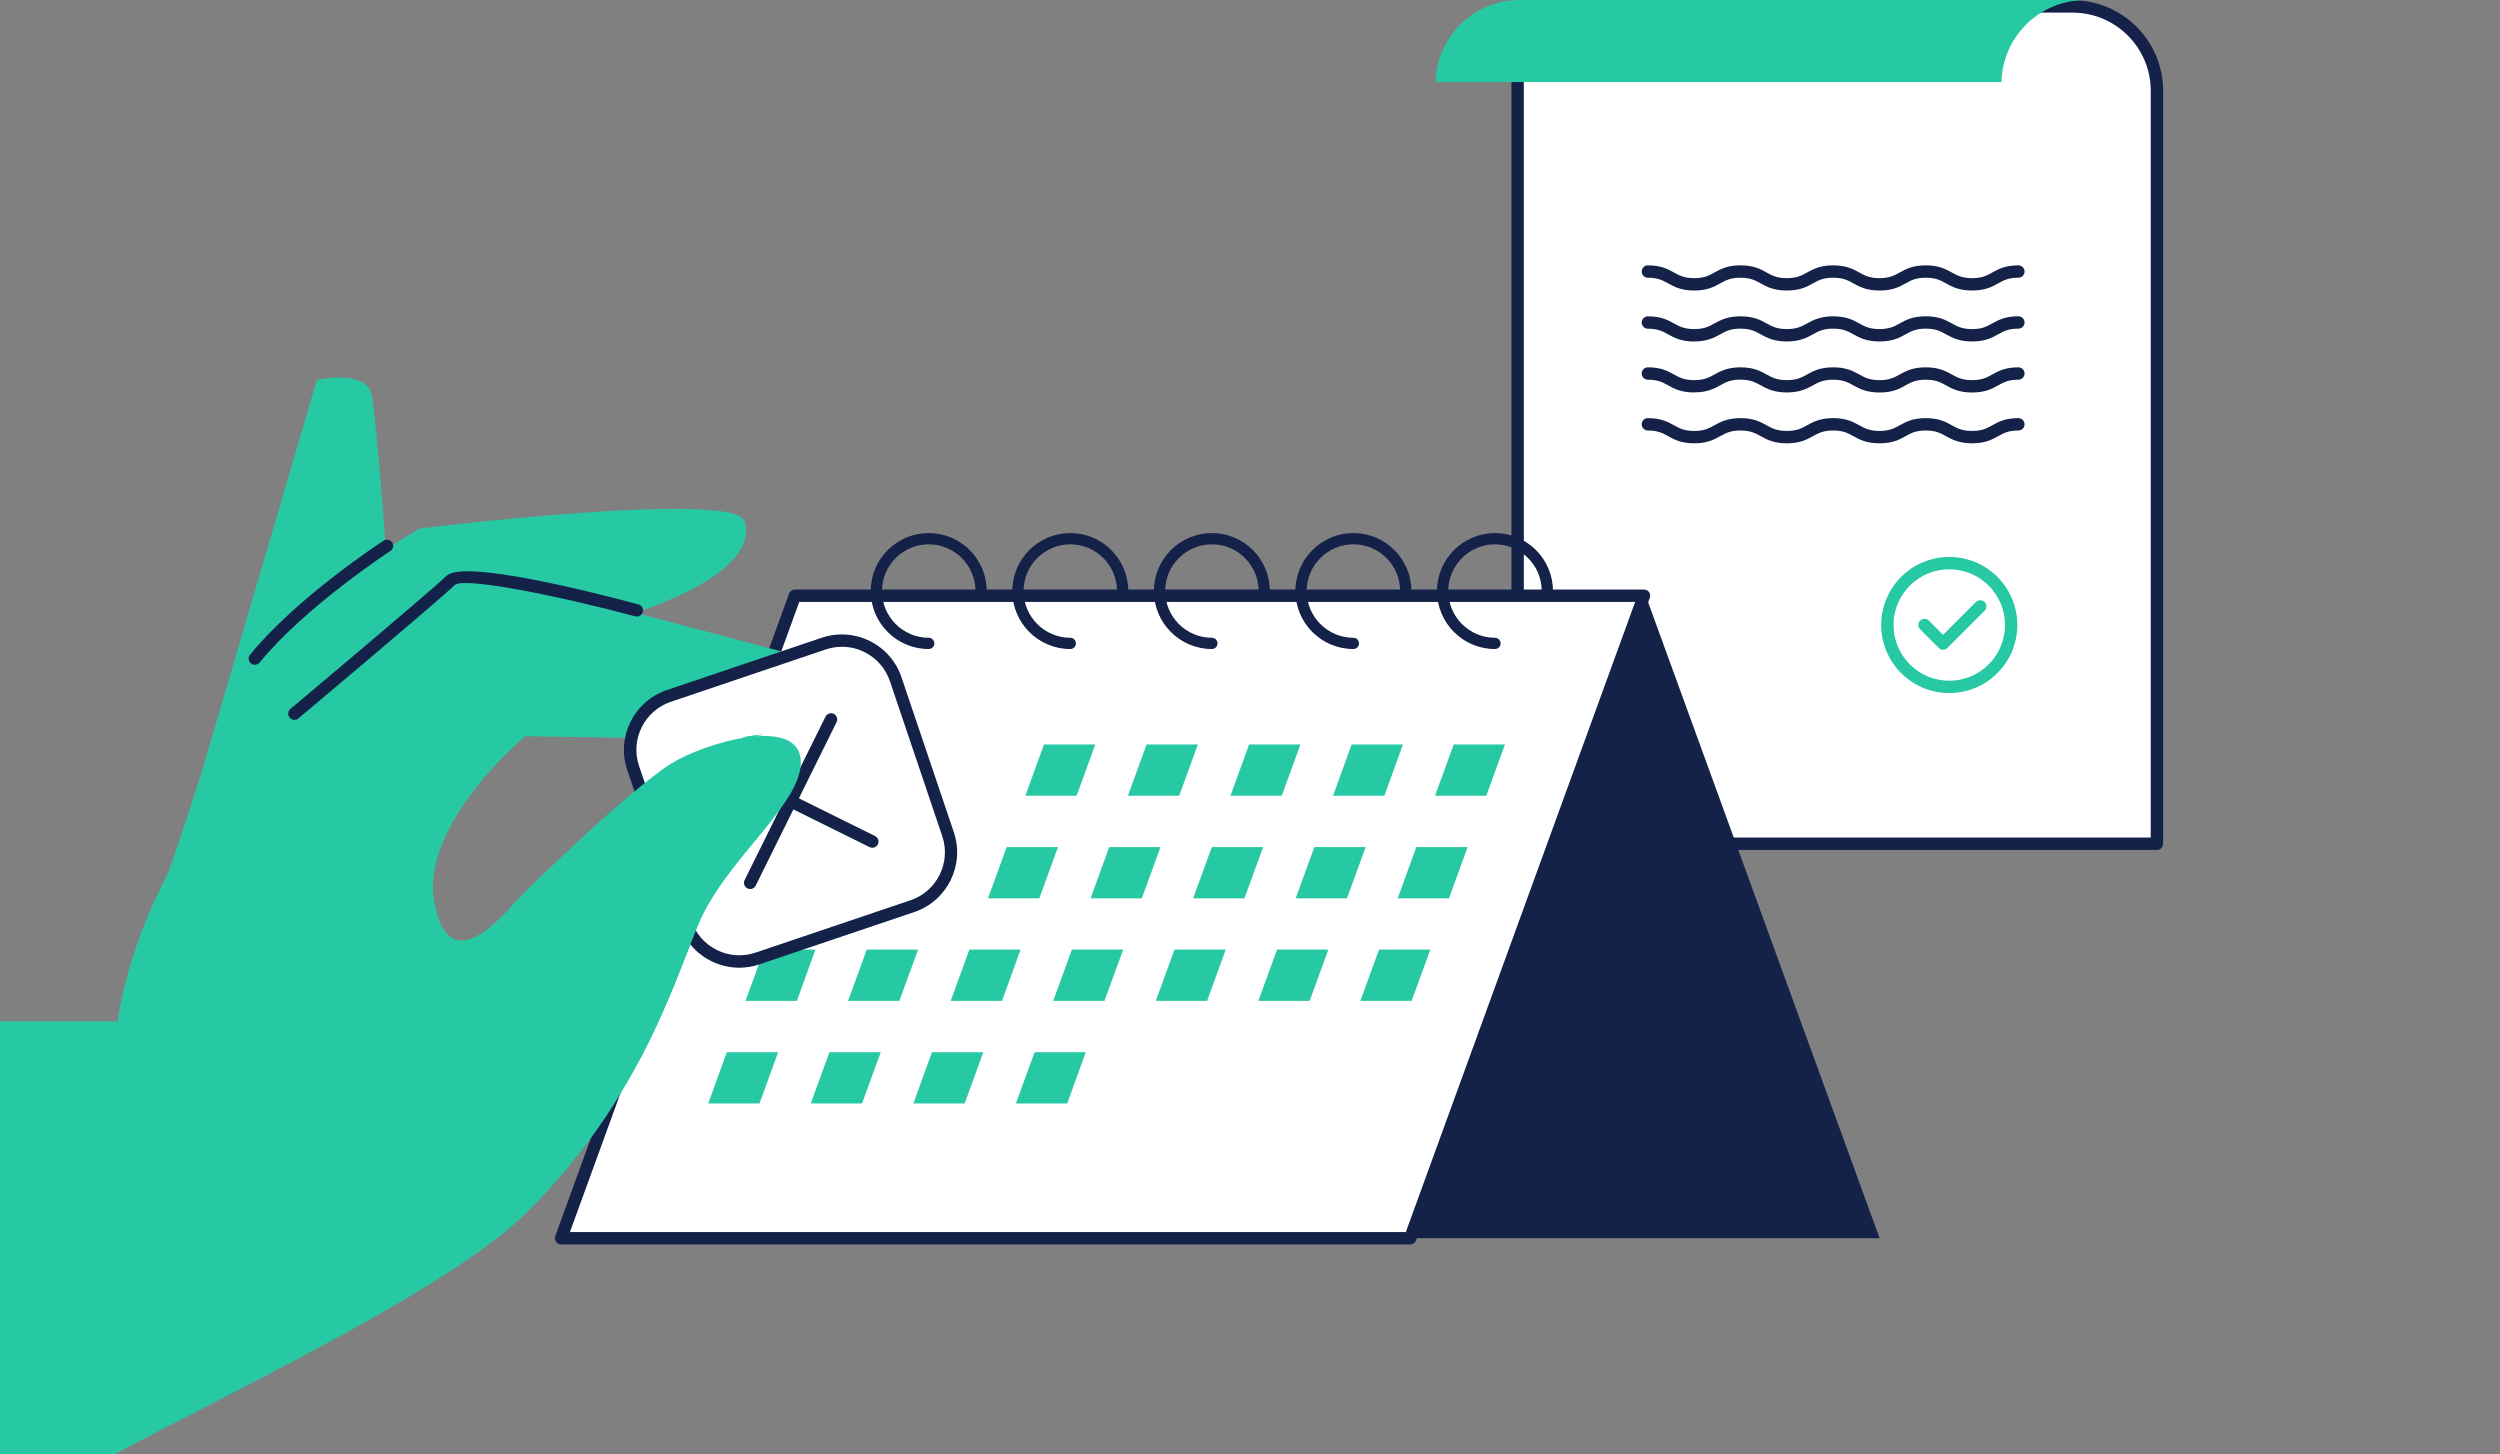 <svg width="404" height="235" viewBox="0 0 404 235" fill="none" xmlns="http://www.w3.org/2000/svg">
<rect x="0" y="0" width="404" height="235" fill="#808080" stroke="none"/>
<g clip-path="url(#clip0_733_4796)">
<path d="M245.249 1.03H334.929C342.459 1.03 348.559 7.13 348.559 14.66V136.34H245.249V1.03Z" fill="white"/>
<path d="M245.249 137.35H348.559C349.109 137.35 349.559 136.9 349.559 136.35V14.67C349.559 6.6 342.999 0.04 334.929 0.04H245.249C244.699 0.04 244.249 0.49 244.249 1.04V136.35C244.249 136.9 244.699 137.35 245.249 137.35ZM347.559 135.35H246.249V2.04H334.929C341.899 2.04 347.559 7.71 347.559 14.67V135.35Z" fill="#142148"/>
<path d="M323.429 13.26H231.999C232.169 5.91 238.159 0 245.549 0H335.909C336.089 0 336.269 0.02 336.449 0.03C329.309 0.31 323.599 6.09 323.439 13.26H323.429Z" fill="#27C9A4"/>
<path d="M273.768 46.95C275.898 46.95 277.008 46.34 277.998 45.79C278.878 45.3 279.648 44.88 281.258 44.88C282.868 44.88 283.638 45.3 284.518 45.79C285.498 46.33 286.618 46.95 288.748 46.95C290.878 46.95 291.988 46.34 292.978 45.79C293.858 45.3 294.628 44.88 296.238 44.88C297.848 44.88 298.618 45.3 299.498 45.79C300.478 46.33 301.598 46.95 303.728 46.95C305.858 46.95 306.968 46.34 307.948 45.79C308.828 45.3 309.598 44.88 311.208 44.88C312.818 44.88 313.588 45.3 314.468 45.79C315.448 46.33 316.568 46.95 318.688 46.95C320.808 46.95 321.928 46.34 322.908 45.79C323.788 45.3 324.548 44.88 326.168 44.88C326.718 44.88 327.168 44.43 327.168 43.88C327.168 43.33 326.718 42.88 326.168 42.88C324.038 42.88 322.928 43.49 321.948 44.04C321.068 44.53 320.298 44.95 318.688 44.95C317.078 44.95 316.308 44.53 315.428 44.04C314.448 43.5 313.328 42.88 311.208 42.88C309.088 42.88 307.968 43.49 306.988 44.04C306.108 44.53 305.338 44.95 303.728 44.95C302.118 44.95 301.348 44.53 300.468 44.04C299.488 43.5 298.368 42.88 296.248 42.88C294.128 42.88 293.008 43.49 292.018 44.04C291.138 44.53 290.368 44.95 288.758 44.95C287.148 44.95 286.378 44.53 285.498 44.04C284.518 43.5 283.398 42.88 281.278 42.88C279.158 42.88 278.038 43.49 277.048 44.04C276.168 44.53 275.398 44.95 273.788 44.95C272.178 44.95 271.408 44.53 270.528 44.04C269.548 43.5 268.428 42.88 266.298 42.88C265.748 42.88 265.298 43.33 265.298 43.88C265.298 44.43 265.748 44.88 266.298 44.88C267.918 44.88 268.678 45.3 269.558 45.79C270.538 46.33 271.658 46.95 273.788 46.95H273.768Z" fill="#142148"/>
<path d="M273.768 55.18C275.898 55.18 277.008 54.57 277.998 54.02C278.878 53.53 279.648 53.11 281.258 53.11C282.868 53.11 283.638 53.53 284.518 54.02C285.498 54.56 286.618 55.18 288.748 55.18C290.878 55.18 291.988 54.57 292.978 54.02C293.858 53.53 294.628 53.11 296.238 53.11C297.848 53.11 298.618 53.53 299.498 54.02C300.478 54.56 301.598 55.18 303.728 55.18C305.858 55.18 306.968 54.57 307.948 54.02C308.828 53.53 309.598 53.11 311.208 53.11C312.818 53.11 313.588 53.53 314.468 54.02C315.448 54.56 316.568 55.18 318.688 55.18C320.808 55.18 321.928 54.57 322.908 54.02C323.788 53.53 324.548 53.11 326.168 53.11C326.718 53.11 327.168 52.66 327.168 52.11C327.168 51.56 326.718 51.11 326.168 51.11C324.038 51.11 322.928 51.72 321.948 52.27C321.068 52.76 320.298 53.18 318.688 53.18C317.078 53.18 316.308 52.76 315.428 52.27C314.448 51.73 313.328 51.11 311.208 51.11C309.088 51.11 307.968 51.72 306.988 52.27C306.108 52.76 305.338 53.18 303.728 53.18C302.118 53.18 301.348 52.76 300.468 52.27C299.488 51.73 298.368 51.12 296.248 51.12C294.128 51.12 293.008 51.73 292.018 52.27C291.138 52.76 290.368 53.18 288.758 53.18C287.148 53.18 286.378 52.76 285.498 52.27C284.518 51.73 283.398 51.12 281.278 51.12C279.158 51.12 278.038 51.73 277.048 52.27C276.168 52.76 275.398 53.18 273.788 53.18C272.178 53.18 271.408 52.76 270.528 52.27C269.548 51.73 268.428 51.12 266.298 51.12C265.748 51.12 265.298 51.57 265.298 52.12C265.298 52.67 265.748 53.12 266.298 53.12C267.918 53.12 268.678 53.54 269.558 54.03C270.538 54.57 271.658 55.19 273.788 55.19L273.768 55.18Z" fill="#142148"/>
<path d="M273.768 63.41C275.898 63.41 277.008 62.8 277.998 62.26C278.878 61.77 279.648 61.35 281.258 61.35C282.868 61.35 283.638 61.77 284.518 62.26C285.498 62.8 286.618 63.42 288.748 63.42C290.878 63.42 291.988 62.81 292.978 62.27C293.858 61.78 294.628 61.36 296.238 61.36C297.848 61.36 298.618 61.78 299.498 62.27C300.478 62.81 301.598 63.43 303.728 63.43C305.858 63.43 306.968 62.82 307.948 62.27C308.828 61.78 309.598 61.36 311.208 61.36C312.818 61.36 313.588 61.78 314.468 62.27C315.448 62.81 316.568 63.43 318.688 63.43C320.808 63.43 321.928 62.82 322.908 62.27C323.788 61.78 324.548 61.36 326.168 61.36C326.718 61.36 327.168 60.91 327.168 60.36C327.168 59.81 326.718 59.36 326.168 59.36C324.038 59.36 322.928 59.97 321.948 60.52C321.068 61.01 320.298 61.43 318.688 61.43C317.078 61.43 316.308 61.01 315.428 60.52C314.448 59.98 313.328 59.36 311.208 59.36C309.088 59.36 307.968 59.97 306.988 60.52C306.108 61.01 305.338 61.43 303.728 61.43C302.118 61.43 301.348 61.01 300.468 60.52C299.488 59.98 298.368 59.36 296.248 59.36C294.128 59.36 293.008 59.97 292.018 60.52C291.138 61.01 290.368 61.43 288.758 61.43C287.148 61.43 286.378 61.01 285.498 60.52C284.518 59.98 283.398 59.36 281.278 59.36C279.158 59.36 278.038 59.97 277.048 60.52C276.168 61.01 275.398 61.43 273.788 61.43C272.178 61.43 271.408 61.01 270.528 60.52C269.548 59.98 268.428 59.36 266.298 59.36C265.748 59.36 265.298 59.81 265.298 60.36C265.298 60.91 265.748 61.36 266.298 61.36C267.918 61.36 268.678 61.78 269.558 62.27C270.538 62.81 271.658 63.42 273.788 63.42L273.768 63.41Z" fill="#142148"/>
<path d="M273.768 71.64C275.898 71.64 277.008 71.03 277.998 70.48C278.878 69.99 279.648 69.57 281.258 69.57C282.868 69.57 283.638 69.99 284.518 70.48C285.498 71.02 286.618 71.64 288.748 71.64C290.878 71.64 291.988 71.03 292.978 70.48C293.858 69.99 294.628 69.57 296.238 69.57C297.848 69.57 298.618 69.99 299.498 70.48C300.478 71.02 301.598 71.64 303.728 71.64C305.858 71.64 306.968 71.03 307.948 70.48C308.828 69.99 309.598 69.57 311.208 69.57C312.818 69.57 313.588 69.99 314.468 70.48C315.448 71.02 316.568 71.64 318.688 71.64C320.808 71.64 321.928 71.03 322.908 70.48C323.788 69.99 324.548 69.57 326.168 69.57C326.718 69.57 327.168 69.12 327.168 68.57C327.168 68.02 326.718 67.57 326.168 67.57C324.038 67.57 322.928 68.18 321.948 68.73C321.068 69.22 320.298 69.64 318.688 69.64C317.078 69.64 316.308 69.22 315.428 68.73C314.448 68.19 313.328 67.57 311.208 67.57C309.088 67.57 307.968 68.18 306.988 68.73C306.108 69.22 305.338 69.64 303.728 69.64C302.118 69.64 301.348 69.22 300.468 68.73C299.488 68.19 298.368 67.57 296.248 67.57C294.128 67.57 293.008 68.18 292.018 68.73C291.138 69.22 290.368 69.64 288.758 69.64C287.148 69.64 286.378 69.22 285.498 68.73C284.518 68.19 283.398 67.57 281.278 67.57C279.158 67.57 278.038 68.18 277.048 68.73C276.168 69.22 275.398 69.64 273.788 69.64C272.178 69.64 271.408 69.22 270.528 68.73C269.548 68.19 268.428 67.57 266.298 67.57C265.748 67.57 265.298 68.02 265.298 68.57C265.298 69.12 265.748 69.57 266.298 69.57C267.918 69.57 268.678 69.99 269.558 70.48C270.538 71.02 271.658 71.64 273.788 71.64H273.768Z" fill="#142148"/>
<path d="M315 111C316.313 111.002 317.614 110.744 318.828 110.241C320.041 109.739 321.143 109.001 322.071 108.071C323.001 107.143 323.739 106.041 324.241 104.828C324.744 103.614 325.002 102.313 325 101C325.002 99.686 324.744 98.386 324.241 97.172C323.738 95.959 323.001 94.857 322.071 93.929C321.143 92.999 320.041 92.261 318.828 91.759C317.614 91.256 316.313 90.998 315 91C313.687 90.998 312.386 91.256 311.172 91.759C309.959 92.261 308.857 92.999 307.929 93.929C306.999 94.857 306.262 95.959 305.759 97.172C305.256 98.386 304.998 99.686 305 101C304.998 102.313 305.256 103.614 305.759 104.828C306.262 106.041 306.999 107.143 307.929 108.071C308.857 109.001 309.959 109.738 311.172 110.241C312.386 110.744 313.687 111.002 315 111Z" stroke="#27C9A4" stroke-width="2" stroke-linejoin="round"/>
<path d="M311 101L314 104L320 98" stroke="#27C9A4" stroke-width="2" stroke-linecap="round" stroke-linejoin="round"/>
<path d="M166.54 200.093H303.74L265.95 96.263H128.74L166.54 200.093Z" fill="#142148"/>
<path d="M227.88 200.093H90.67L128.46 96.263H265.67L227.88 200.093Z" fill="white"/>
<path d="M227.88 201.103H90.67C90.34 201.103 90.04 200.943 89.85 200.673C89.66 200.403 89.62 200.063 89.73 199.753L127.52 95.923C127.66 95.523 128.04 95.263 128.46 95.263H265.67C266 95.263 266.3 95.423 266.49 95.693C266.68 95.963 266.72 96.303 266.61 96.613L228.82 200.443C228.68 200.843 228.3 201.103 227.88 201.103ZM92.1 199.103H227.18L264.24 97.273H129.16L92.1 199.103Z" fill="#142148"/>
<path d="M173.979 128.593H165.699L168.709 120.303H176.999L173.979 128.593Z" fill="#27C9A4"/>
<path d="M190.56 128.593H182.27L185.289 120.303H193.57L190.56 128.593Z" fill="#27C9A4"/>
<path d="M207.13 128.593H198.84L201.86 120.303H210.15L207.13 128.593Z" fill="#27C9A4"/>
<path d="M223.71 128.593H215.42L218.43 120.303H226.72L223.71 128.593Z" fill="#27C9A4"/>
<path d="M134.8 145.173H126.51L129.53 136.883H137.82L134.8 145.173Z" fill="#27C9A4"/>
<path d="M151.37 145.173H143.08L146.1 136.883H154.39L151.37 145.173Z" fill="#27C9A4"/>
<path d="M167.95 145.173H159.66L162.68 136.883H170.97L167.95 145.173Z" fill="#27C9A4"/>
<path d="M184.52 145.173H176.24L179.25 136.883H187.54L184.52 145.173Z" fill="#27C9A4"/>
<path d="M201.101 145.173H192.811L195.831 136.883H204.121L201.101 145.173Z" fill="#27C9A4"/>
<path d="M217.671 145.173H209.381L212.401 136.883H220.691L217.671 145.173Z" fill="#27C9A4"/>
<path d="M128.771 161.743H120.48L123.5 153.453H131.78L128.771 161.743Z" fill="#27C9A4"/>
<path d="M145.341 161.743H137.051L140.071 153.453H148.361L145.341 161.743Z" fill="#27C9A4"/>
<path d="M161.921 161.743H153.631L156.651 153.453H164.931L161.921 161.743Z" fill="#27C9A4"/>
<path d="M178.489 161.743H170.199L173.219 153.453H181.509L178.489 161.743Z" fill="#27C9A4"/>
<path d="M172.46 178.323H164.17L167.19 170.033H175.47L172.46 178.323Z" fill="#27C9A4"/>
<path d="M195.069 161.743H186.779L189.799 153.453H198.079L195.069 161.743Z" fill="#27C9A4"/>
<path d="M211.64 161.743H203.35L206.37 153.453H214.66L211.64 161.743Z" fill="#27C9A4"/>
<path d="M240.19 128.593H231.9L234.92 120.303H243.2L240.19 128.593Z" fill="#27C9A4"/>
<path d="M234.149 145.173H225.869L228.879 136.883H237.169L234.149 145.173Z" fill="#27C9A4"/>
<path d="M228.12 161.743H219.83L222.85 153.453H231.14L228.12 161.743Z" fill="#27C9A4"/>
<path d="M122.729 178.323H114.449L117.459 170.033H125.749L122.729 178.323Z" fill="#27C9A4"/>
<path d="M139.31 178.323H131.02L134.039 170.033H142.33L139.31 178.323Z" fill="#27C9A4"/>
<path d="M155.89 178.323H147.6L150.61 170.033H158.9L155.89 178.323Z" fill="#27C9A4"/>
<path d="M150.081 104.883C144.911 104.883 140.711 100.683 140.711 95.513C140.711 90.343 144.921 86.143 150.081 86.143C155.241 86.143 159.451 90.343 159.451 95.513C159.451 96.013 159.041 96.423 158.541 96.423C158.041 96.423 157.631 96.013 157.631 95.513C157.631 91.343 154.241 87.963 150.081 87.963C145.921 87.963 142.531 91.353 142.531 95.513C142.531 99.673 145.921 103.063 150.081 103.063C150.581 103.063 150.991 103.473 150.991 103.973C150.991 104.473 150.581 104.883 150.081 104.883Z" fill="#142148"/>
<path d="M172.96 104.883C167.79 104.883 163.59 100.683 163.59 95.513C163.59 90.343 167.8 86.143 172.96 86.143C178.12 86.143 182.33 90.343 182.33 95.513C182.33 96.013 181.92 96.423 181.42 96.423C180.92 96.423 180.51 96.013 180.51 95.513C180.51 91.343 177.12 87.963 172.96 87.963C168.8 87.963 165.41 91.353 165.41 95.513C165.41 99.673 168.8 103.063 172.96 103.063C173.46 103.063 173.87 103.473 173.87 103.973C173.87 104.473 173.46 104.883 172.96 104.883Z" fill="#142148"/>
<path d="M195.841 104.883C190.671 104.883 186.471 100.683 186.471 95.513C186.471 90.343 190.681 86.143 195.841 86.143C201.001 86.143 205.211 90.343 205.211 95.513C205.211 96.013 204.801 96.423 204.301 96.423C203.801 96.423 203.391 96.013 203.391 95.513C203.391 91.343 200.001 87.963 195.841 87.963C191.681 87.963 188.291 91.353 188.291 95.513C188.291 99.673 191.681 103.063 195.841 103.063C196.341 103.063 196.751 103.473 196.751 103.973C196.751 104.473 196.341 104.883 195.841 104.883Z" fill="#142148"/>
<path d="M218.71 104.883C213.54 104.883 209.34 100.683 209.34 95.513C209.34 90.343 213.55 86.143 218.71 86.143C223.87 86.143 228.08 90.343 228.08 95.513C228.08 96.013 227.67 96.423 227.17 96.423C226.67 96.423 226.26 96.013 226.26 95.513C226.26 91.343 222.87 87.963 218.71 87.963C214.55 87.963 211.16 91.353 211.16 95.513C211.16 99.673 214.55 103.063 218.71 103.063C219.21 103.063 219.62 103.473 219.62 103.973C219.62 104.473 219.21 104.883 218.71 104.883Z" fill="#142148"/>
<path d="M241.591 104.883C236.421 104.883 232.221 100.683 232.221 95.513C232.221 90.343 236.431 86.143 241.591 86.143C246.751 86.143 250.961 90.343 250.961 95.513C250.961 96.013 250.551 96.423 250.051 96.423C249.551 96.423 249.141 96.013 249.141 95.513C249.141 91.343 245.751 87.963 241.591 87.963C237.431 87.963 234.041 91.353 234.041 95.513C234.041 99.673 237.431 103.063 241.591 103.063C242.091 103.063 242.501 103.473 242.501 103.973C242.501 104.473 242.091 104.883 241.591 104.883Z" fill="#142148"/>
<path d="M33.44 121.923L51.2 61.403C51.2 61.403 59.219 59.523 60.069 63.883C60.929 68.253 62.659 92.883 62.659 92.883C62.659 92.883 34.3 126.283 33.44 121.913V121.923Z" fill="#27C9A4"/>
<path d="M120.351 84.233C118.871 79.133 67.831 85.403 67.831 85.403C67.831 85.403 51.151 95.073 45.871 101.393C40.591 107.713 35.751 113.753 33.431 121.913C31.121 130.073 24.211 149.633 24.211 149.633L80.281 109.553L100.001 99.843C100.001 99.843 123.061 93.573 120.361 84.233H120.351Z" fill="#27C9A4"/>
<path d="M41.181 107.433C40.961 107.433 40.731 107.363 40.551 107.203C40.121 106.853 40.061 106.223 40.411 105.793C48.011 96.503 61.431 87.743 61.991 87.373C62.451 87.073 63.071 87.203 63.371 87.663C63.671 88.123 63.541 88.743 63.081 89.043C62.941 89.133 49.361 98.013 41.961 107.053C41.761 107.293 41.481 107.423 41.191 107.423L41.181 107.433Z" fill="#142148"/>
<path d="M128.12 105.763L84.13 94.103C77.59 92.373 70.61 93.963 65.49 98.383C59.48 103.583 50.69 111.653 40.5 122.463C35.69 127.573 31.95 132.783 29.04 137.733C20.3 152.593 19.04 165.063 19.04 165.063H0V245.673C17.9 233.383 69.19 211.773 85.16 195.893C102.99 178.163 108.4 160.143 112.83 149.453C117.26 138.763 130.01 129.683 129.39 122.713C129.11 119.553 125.94 118.683 122.03 118.993C131.49 117.293 128.11 105.753 128.11 105.753L128.12 105.763ZM108.41 123.423C102.65 126.973 86.04 142.723 83.49 145.523C80.93 148.323 72.48 158.433 70.18 145.773C67.88 133.113 84.86 118.973 84.86 118.973C84.86 118.973 114.29 119.553 120.49 119.183C116.12 119.833 111.22 121.693 108.41 123.423Z" fill="#27C9A4"/>
<path d="M47.58 116.333C47.29 116.333 47.01 116.213 46.81 115.973C46.46 115.553 46.51 114.923 46.93 114.563C47.16 114.373 69.62 95.523 72.14 93.063C74.84 90.443 94.74 95.413 103.17 97.673C103.7 97.813 104.02 98.363 103.88 98.893C103.74 99.423 103.19 99.743 102.66 99.603C89.93 96.193 75.18 93.273 73.53 94.503C70.96 97.003 49.15 115.313 48.22 116.093C48.03 116.253 47.8 116.323 47.58 116.323V116.333Z" fill="#142148"/>
<path d="M133.09 103.937L108.06 112.394C103.257 114.017 100.679 119.227 102.302 124.03L110.759 149.06C112.382 153.863 117.592 156.441 122.395 154.818L147.425 146.36C152.228 144.737 154.806 139.528 153.183 134.725L144.726 109.695C143.103 104.892 137.893 102.314 133.09 103.937Z" fill="white"/>
<path d="M119.46 156.383C117.92 156.383 116.38 156.023 114.95 155.323C112.51 154.113 110.69 152.033 109.82 149.463L101.36 124.423C99.56 119.103 102.43 113.323 107.74 111.523L132.78 103.063C135.36 102.193 138.12 102.383 140.55 103.583C142.99 104.793 144.81 106.873 145.68 109.443L154.14 134.483C155.94 139.803 153.07 145.583 147.76 147.383L122.72 155.843C121.65 156.203 120.55 156.383 119.45 156.383H119.46ZM136.06 104.523C135.18 104.523 134.29 104.663 133.44 104.953L108.4 113.413C104.13 114.853 101.83 119.503 103.27 123.773L111.73 148.813C112.43 150.883 113.89 152.553 115.85 153.523C117.81 154.493 120.02 154.643 122.1 153.943L147.14 145.483C151.41 144.043 153.71 139.393 152.27 135.123L143.81 110.083C143.11 108.013 141.65 106.343 139.69 105.373C138.55 104.803 137.31 104.523 136.07 104.523H136.06Z" fill="#142148"/>
<path d="M140.961 136.993C140.811 136.993 140.661 136.963 140.521 136.893L114.111 123.823C113.621 123.573 113.411 122.983 113.661 122.483C113.901 121.993 114.501 121.783 115.001 122.033L141.411 135.103C141.901 135.353 142.111 135.953 141.861 136.443C141.691 136.793 141.331 137.003 140.961 137.003V136.993Z" fill="#142148"/>
<path d="M121.22 143.663C121.07 143.663 120.92 143.633 120.78 143.563C120.29 143.313 120.08 142.713 120.33 142.223L133.4 115.813C133.64 115.323 134.24 115.113 134.74 115.363C135.23 115.613 135.44 116.213 135.19 116.703L122.12 143.113C121.95 143.463 121.59 143.673 121.22 143.673V143.663Z" fill="#142148"/>
<path d="M120.49 119.183C116.12 119.833 111.22 121.693 108.41 123.423C105.13 125.443 98.34 131.413 92.63 136.693C90.89 145.463 92.47 155.223 97.78 163.833C99.44 166.523 101.36 168.933 103.48 171.063C107.94 162.593 110.53 155.023 112.83 149.453C117.26 138.763 130.01 129.683 129.39 122.713C129.11 119.553 125.94 118.683 122.03 118.993C126.6 118.173 117.63 119.343 120.48 119.173L120.49 119.183Z" fill="#27C9A4"/>
</g>
<defs>
<clipPath id="clip0_733_4796">
<rect width="404" height="235" fill="white"/>
</clipPath>
</defs>
</svg>
